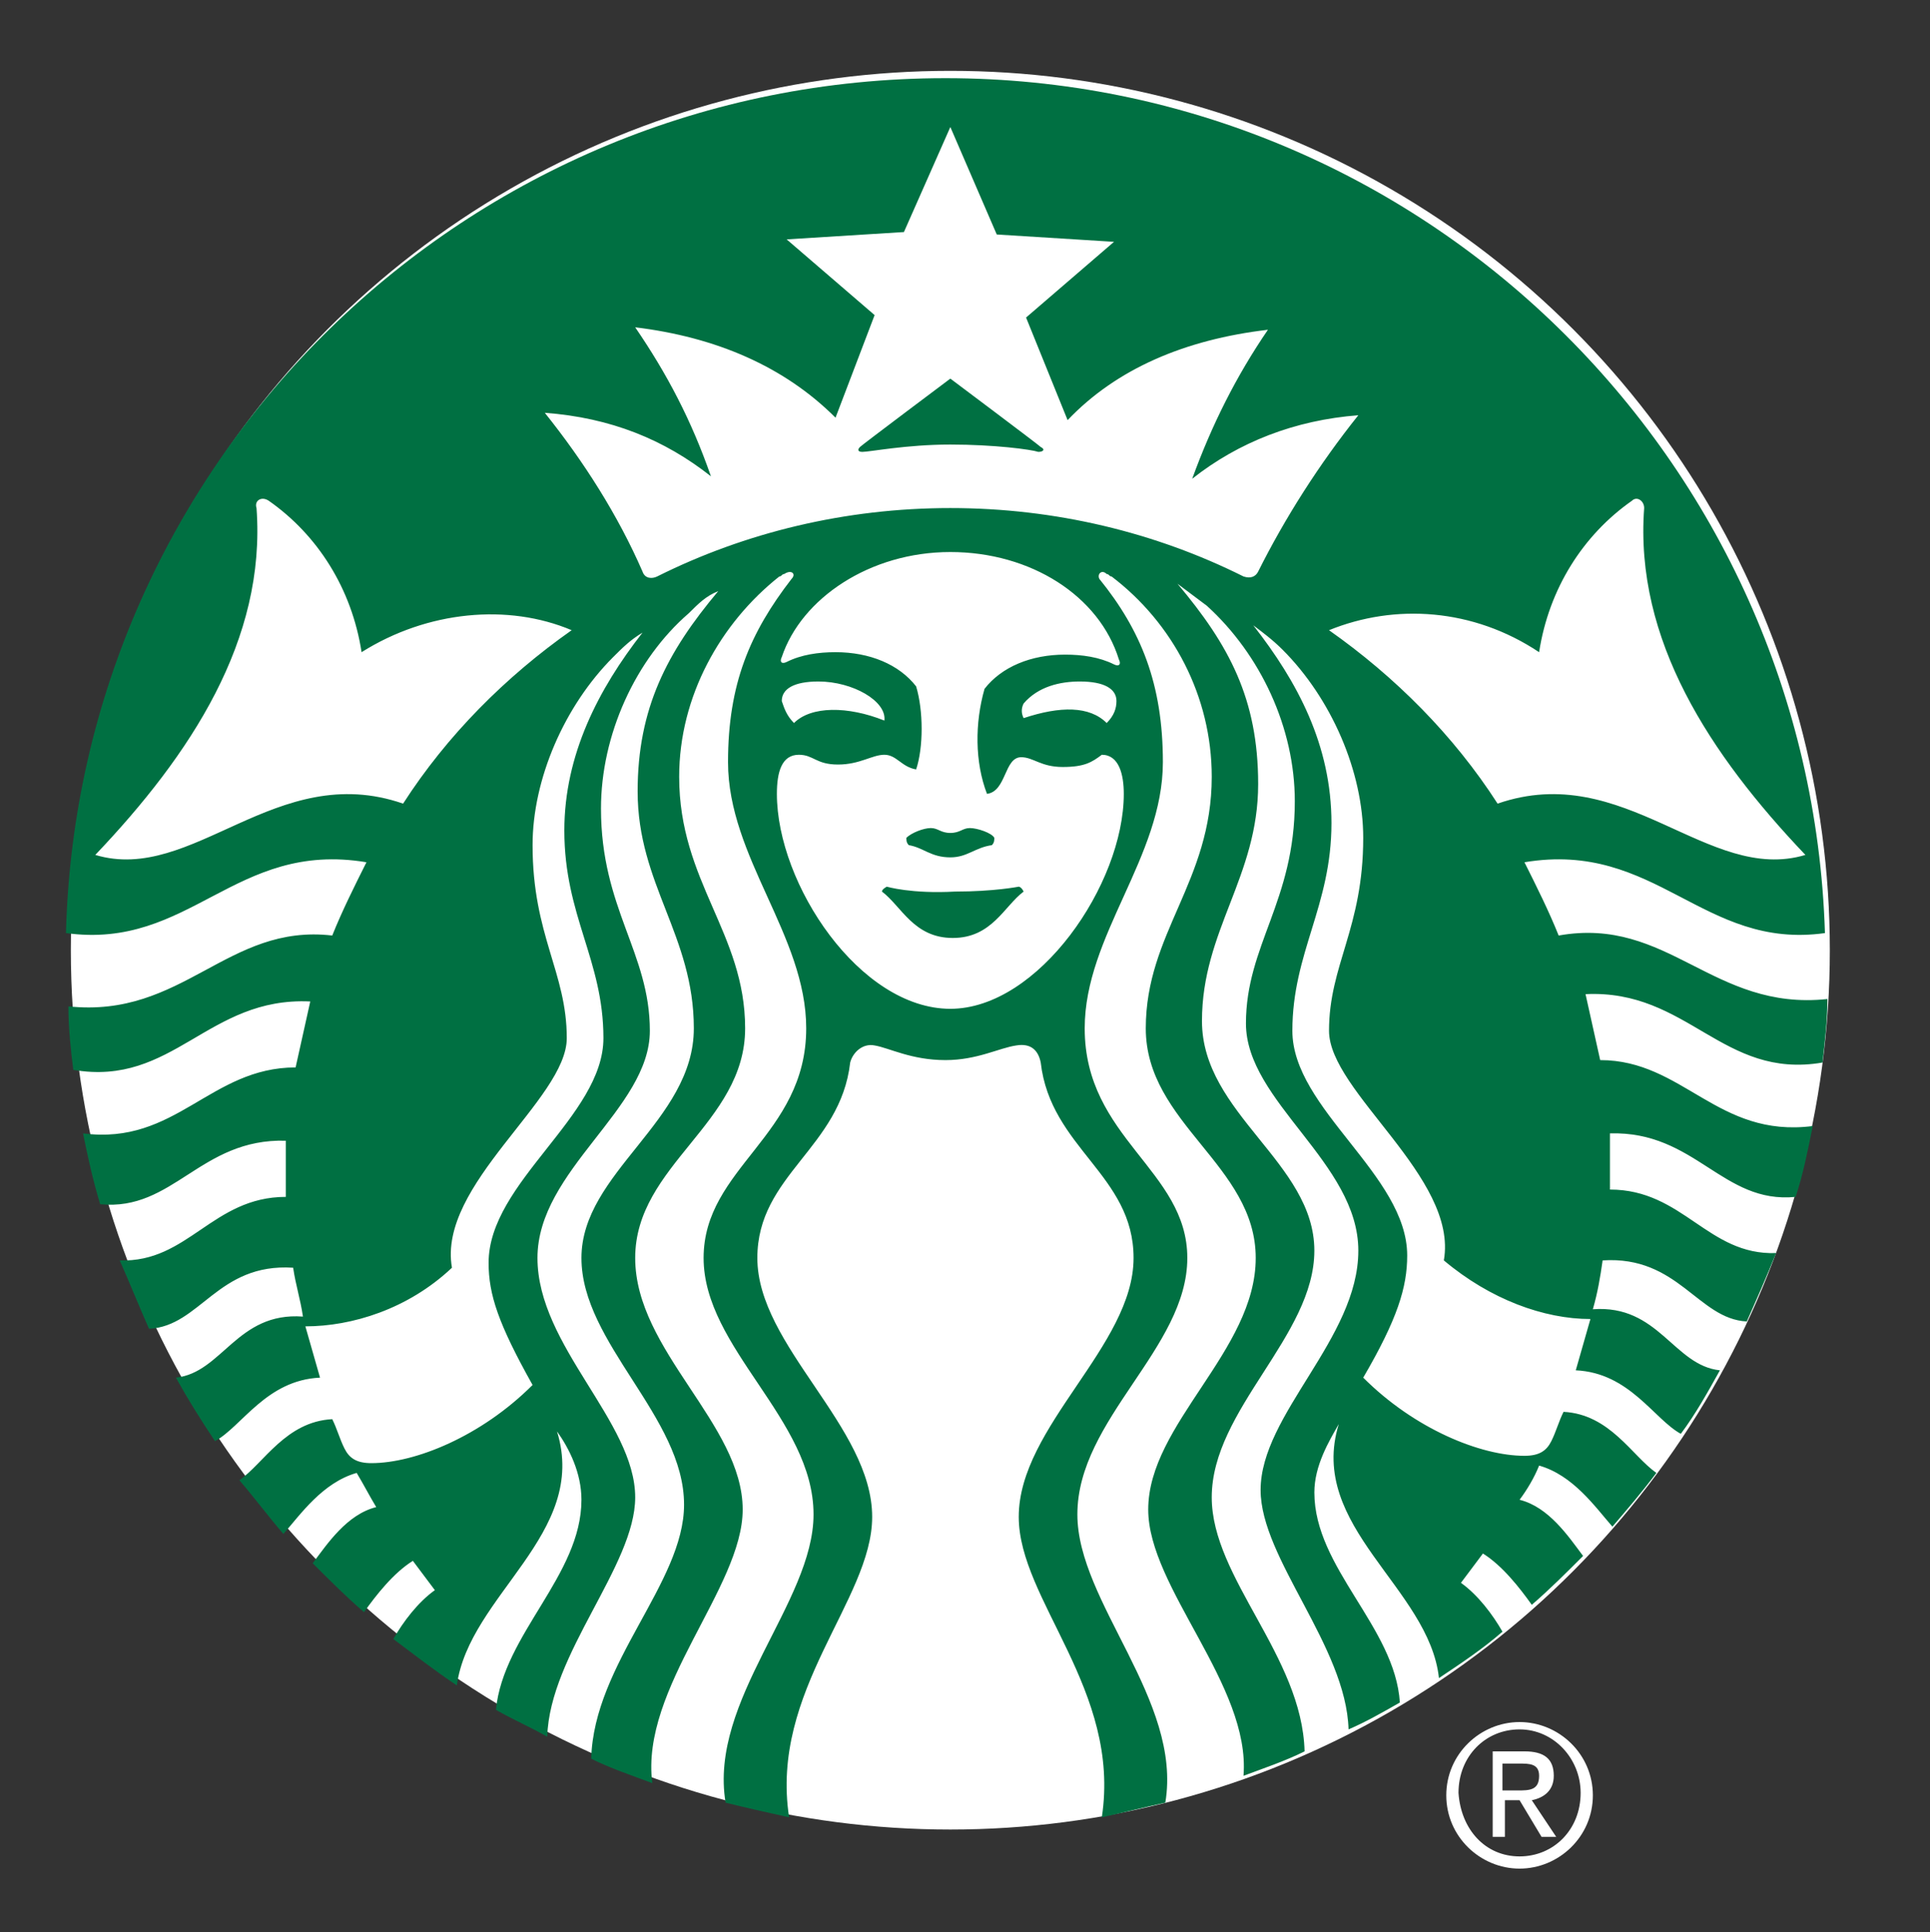 <?xml version="1.0" encoding="utf-8"?>
<!-- Generator: Adobe Illustrator 18.0.0, SVG Export Plug-In . SVG Version: 6.00 Build 0)  -->
<!DOCTYPE svg PUBLIC "-//W3C//DTD SVG 1.1//EN" "http://www.w3.org/Graphics/SVG/1.1/DTD/svg11.dtd">
<svg version="1.1" id="Layer_1" xmlns="http://www.w3.org/2000/svg" xmlns:xlink="http://www.w3.org/1999/xlink" x="0px" y="0px"
	 viewBox="0 0 79 79.1" enable-background="new 0 0 79 79.1" xml:space="preserve">
<rect x="0" y="0" width="79" height="79.1" fill="#333333" stroke="none"/>
<g>
	<g>
		<g>
			<g>
				<circle fill="#FFFFFF" cx="38.9" cy="38.9" r="36"/>
				<path fill="#007042" d="M42.5,18.5c-0.3-0.1-1.8-0.3-3.6-0.3c-1.8,0-3.3,0.3-3.6,0.3c-0.2,0-0.2-0.1-0.1-0.2
					c0.1-0.1,3.7-2.8,3.7-2.8s3.6,2.7,3.7,2.8C42.8,18.4,42.7,18.5,42.5,18.5z M36.3,36.3c0,0-0.2,0.1-0.2,0.2
					c0.8,0.6,1.3,1.9,2.9,1.9c1.6,0,2.1-1.3,2.9-1.9c-0.1-0.2-0.2-0.2-0.2-0.2s-1,0.2-2.6,0.2C37.3,36.6,36.3,36.3,36.3,36.3z
					 M38.9,34.1c-0.4,0-0.5-0.2-0.8-0.2c-0.3,0-0.8,0.2-1,0.4c0,0.1,0,0.2,0.1,0.3c0.6,0.1,0.9,0.5,1.7,0.5c0.7,0,1-0.4,1.7-0.5
					c0.1-0.1,0.1-0.2,0.1-0.3c-0.1-0.2-0.7-0.4-1-0.4C39.4,33.9,39.3,34.1,38.9,34.1z M74.8,40.9c0,0.9-0.1,1.7-0.2,2.6
					c-4.1,0.7-5.5-3-9.7-2.8c0.2,0.9,0.4,1.8,0.6,2.7c3.4,0,4.8,3.2,8.7,2.7c-0.2,1-0.4,2-0.7,2.9c-3,0.3-4.1-2.7-7.6-2.6
					c0,0.5,0,1,0,1.5c0,0.3,0,0.6,0,0.8c3,0,4,2.7,6.8,2.6c-0.4,1-0.8,1.9-1.2,2.8c-2-0.1-2.8-2.7-5.9-2.5c-0.1,0.7-0.2,1.3-0.4,2
					c2.7-0.2,3.3,2.3,5.2,2.5c-0.5,0.9-1,1.8-1.6,2.6c-1.1-0.6-2.1-2.5-4.3-2.6c0.2-0.7,0.4-1.4,0.6-2.1c-1.9,0-4.1-0.8-6-2.4
					c0.6-3.4-4.7-6.9-4.7-9.4c0-2.7,1.4-4.2,1.4-7.9c0-2.7-1.3-5.7-3.3-7.7c-0.4-0.4-0.8-0.7-1.2-1c1.8,2.3,3.2,4.9,3.2,8.1
					c0,3.4-1.6,5.3-1.6,8.5c0,3.2,4.7,5.9,4.7,9.2c0,1.3-0.4,2.6-1.8,5c2.1,2.1,4.8,3.2,6.6,3.2c0.6,0,0.9-0.2,1.1-0.6
					c0.2-0.4,0.3-0.8,0.5-1.2c1.9,0.1,2.8,1.8,3.8,2.5c-0.6,0.8-1.2,1.5-1.8,2.2c-0.7-0.8-1.6-2.1-3-2.5c-0.2,0.5-0.5,1-0.8,1.4
					c1.2,0.3,2,1.5,2.6,2.3c-0.7,0.7-1.4,1.4-2.1,2c-0.5-0.7-1.2-1.6-2-2.1c-0.3,0.4-0.6,0.8-0.9,1.2c0.7,0.5,1.3,1.3,1.7,2
					c-0.8,0.7-1.7,1.3-2.6,1.9c-0.4-3.7-5.4-6.2-4.1-10.4c-0.4,0.7-1,1.7-1,2.8c0,3.1,3.3,5.5,3.5,8.6c-0.7,0.4-1.4,0.8-2.1,1.1
					c-0.1-3.4-3.6-7-3.6-9.8c0-3.1,4-6.2,4-9.8c0-3.6-4.6-6.1-4.6-9.3c0-3.2,2-5,2-9.1c0-3-1.4-6-3.6-8c-0.4-0.3-0.8-0.6-1.2-0.9
					c2.1,2.5,3.3,4.7,3.3,8.2c0,3.8-2.3,6-2.3,9.7c0,3.8,4.6,5.8,4.6,9.4c0,3.5-4.2,6.5-4.2,10.1c0,3.3,3.7,6.5,3.8,10.4
					c-0.8,0.4-1.7,0.7-2.5,1C51.2,69,47,65,47,61.8c0-3.5,4.4-6.5,4.4-10.3c0-3.8-4.5-5.5-4.5-9.4s2.7-6,2.7-10.3
					c0-3.3-1.6-6.3-4.1-8.2c-0.1,0-0.1-0.1-0.2-0.1c-0.2-0.2-0.4,0-0.3,0.2c1.7,2.1,2.6,4.3,2.6,7.5c0,3.9-3.2,7.1-3.2,10.9
					c0,4.5,4.2,5.8,4.2,9.4c0,3.7-4.5,6.6-4.5,10.5c0,3.6,4.3,7.6,3.6,11.8c-0.9,0.2-1.7,0.4-2.6,0.6c0.8-5.2-3.4-8.9-3.4-12.3
					c0-3.7,4.7-7,4.7-10.6c0-3.4-3.4-4.5-3.8-8c-0.1-0.5-0.4-0.8-1-0.7c-0.7,0.1-1.6,0.6-2.9,0.6c-1.4,0-2.3-0.5-2.9-0.6
					c-0.5-0.1-0.9,0.3-1,0.7c-0.4,3.5-3.8,4.6-3.8,8c0,3.6,4.7,6.9,4.7,10.6c0,3.4-4.2,7.1-3.4,12.3c-0.9-0.2-1.8-0.4-2.6-0.6
					c-0.7-4.2,3.6-8.2,3.6-11.8c0-3.9-4.5-6.8-4.5-10.5c0-3.7,4.2-5,4.2-9.4c0-3.8-3.2-7-3.2-10.9c0-3.2,0.9-5.3,2.6-7.5
					c0.2-0.2,0-0.4-0.3-0.2c-0.1,0-0.1,0.1-0.2,0.1c-2.4,1.9-4.1,4.9-4.1,8.2c0,4.3,2.7,6.4,2.7,10.3s-4.5,5.6-4.5,9.4
					c0,3.8,4.4,6.8,4.4,10.3c0,3.2-4.2,7.3-3.7,11.2c-0.8-0.3-1.7-0.6-2.5-1c0.1-3.9,3.8-7.2,3.8-10.4c0-3.6-4.2-6.6-4.2-10.1
					c0-3.5,4.6-5.6,4.6-9.4c0-3.8-2.3-5.9-2.3-9.7c0-3.4,1.2-5.7,3.3-8.2c-0.5,0.2-0.8,0.5-1.2,0.9c-2.2,1.9-3.6,5-3.6,8
					c0,4.1,2,5.9,2,9.1c0,3.2-4.6,5.7-4.6,9.3c0,3.6,4,6.7,4,9.8c0,2.8-3.5,6.4-3.6,9.8c-0.7-0.4-1.4-0.7-2.1-1.1
					c0.3-3.1,3.5-5.5,3.5-8.6c0-1.1-0.5-2.1-1-2.8c1.3,4.2-3.6,6.7-4.1,10.4c-0.9-0.6-1.8-1.3-2.6-1.9c0.4-0.7,1-1.5,1.7-2
					c-0.3-0.4-0.6-0.8-0.9-1.2c-0.8,0.5-1.5,1.4-2,2.1c-0.7-0.6-1.4-1.3-2.1-2c0.6-0.8,1.4-2,2.6-2.3c-0.3-0.5-0.5-0.9-0.8-1.4
					c-1.4,0.4-2.3,1.7-3,2.5c-0.6-0.7-1.2-1.5-1.8-2.2c1-0.7,1.9-2.4,3.8-2.5c0.2,0.4,0.3,0.8,0.5,1.2c0.2,0.4,0.5,0.6,1.1,0.6
					c1.8,0,4.5-1.1,6.6-3.2c-1.4-2.5-1.8-3.7-1.8-5c0-3.3,4.7-6,4.7-9.2c0-3.2-1.6-5-1.6-8.5c0-3.1,1.4-5.8,3.2-8.1
					c-0.5,0.3-0.8,0.6-1.2,1c-2,2-3.3,5-3.3,7.7c0,3.7,1.4,5.2,1.4,7.9c0,2.5-5.3,6-4.7,9.4c-1.8,1.7-4.1,2.4-6,2.4
					c0.2,0.7,0.4,1.4,0.6,2.1c-2.2,0.1-3.2,2-4.3,2.6c-0.6-0.9-1.1-1.7-1.6-2.6c1.9-0.2,2.5-2.7,5.2-2.5c-0.1-0.7-0.3-1.3-0.4-2
					c-3.1-0.2-3.8,2.4-5.9,2.5c-0.4-0.9-0.8-1.9-1.2-2.8c2.8,0.1,3.8-2.6,6.8-2.6c0-0.3,0-0.6,0-0.8c0-0.5,0-1,0-1.5
					c-3.5-0.1-4.6,2.9-7.6,2.6c-0.3-1-0.5-1.9-0.7-2.9c3.8,0.5,5.2-2.7,8.7-2.7c0.2-0.9,0.4-1.8,0.6-2.7c-4.2-0.2-5.6,3.5-9.7,2.8
					c-0.1-0.8-0.2-1.7-0.2-2.6c4.7,0.5,6.5-3.4,10.8-2.9c0.4-1,0.9-2,1.4-3c-5.4-0.9-7.2,3.6-12.3,2.9c0.5-19.4,16.4-35,36-35
					c19.5,0,35.4,15.6,36,35c-5,0.7-6.9-3.8-12.3-2.9c0.5,1,1,2,1.4,3C68.3,37.5,70.1,41.4,74.8,40.9z M23.4,25.8
					c-2.6-1.1-5.9-0.8-8.6,0.9c-0.4-2.6-1.8-4.8-3.8-6.2c-0.3-0.2-0.6,0-0.5,0.3c0.4,5.4-2.7,10.1-6.6,14.2c4,1.2,7.4-3.9,12.6-2.1
					C18.3,30.1,20.7,27.7,23.4,25.8z M38.9,22.6c-3.3,0-6.1,1.9-6.9,4.3c-0.1,0.2,0,0.3,0.2,0.2c0.6-0.3,1.3-0.4,2-0.4
					c1.4,0,2.6,0.5,3.3,1.4c0.3,1,0.3,2.5,0,3.4c-0.6-0.1-0.8-0.6-1.3-0.6c-0.5,0-1,0.4-1.9,0.4c-0.9,0-1-0.4-1.6-0.4
					c-0.7,0-0.9,0.7-0.9,1.6c0,3.7,3.4,8.8,7.1,8.8c3.6,0,7.1-5.1,7.1-8.8c0-0.8-0.2-1.6-0.9-1.6c-0.4,0.3-0.7,0.5-1.6,0.5
					c-0.9,0-1.2-0.4-1.7-0.4c-0.7,0-0.6,1.4-1.4,1.5c-0.5-1.3-0.5-2.9-0.1-4.3c0.7-0.9,1.9-1.4,3.3-1.4c0.7,0,1.4,0.1,2,0.4
					c0.2,0.1,0.3,0,0.2-0.2C45,24.4,42.2,22.6,38.9,22.6z M44.2,27.9c-0.8,0-1.7,0.2-2.3,0.9c-0.1,0.2-0.1,0.4,0,0.6
					c1.5-0.5,2.7-0.5,3.4,0.2c0.3-0.3,0.4-0.6,0.4-0.9C45.7,28.2,45.2,27.9,44.2,27.9z M32.5,29.6c0.7-0.7,2.2-0.7,3.7-0.1
					c0.1-0.8-1.3-1.6-2.7-1.6c-1,0-1.5,0.3-1.5,0.8C32.1,29,32.2,29.3,32.5,29.6z M55.6,17c-2.6,0.2-4.9,1.1-6.8,2.6
					c0.8-2.2,1.8-4.2,3.1-6.1c-3.4,0.4-6.2,1.6-8.2,3.7L42,13l3.6-3.1l-4.8-0.3l-1.9-4.4L37,9.5l-4.8,0.3l3.6,3.1l-1.6,4.2
					c-2.1-2.1-4.9-3.3-8.2-3.7c1.3,1.9,2.3,3.8,3.1,6.1c-1.9-1.5-4.1-2.4-6.8-2.6c1.6,2,3,4.2,4,6.5c0.1,0.3,0.4,0.3,0.6,0.2
					c3.6-1.8,7.7-2.8,12-2.8c4.3,0,8.4,1,12,2.8c0.3,0.1,0.5,0,0.6-0.2C52.6,21.2,54,19,55.6,17z M61.3,32.9
					c5.2-1.8,8.6,3.3,12.6,2.1c-3.9-4.1-7-8.8-6.6-14.2c0-0.3-0.3-0.5-0.5-0.3c-2,1.4-3.4,3.6-3.8,6.2c-2.7-1.8-5.9-2-8.6-0.9
					C57.1,27.7,59.5,30.1,61.3,32.9z"/>
			</g>
		</g>
	</g>
	<g>
		<path fill="#FFFFFF" d="M62.2,70.5c1.6,0,3,1.3,3,3c0,1.7-1.4,3-3,3c-1.6,0-3-1.3-3-3C59.2,71.8,60.6,70.5,62.2,70.5z M62.2,76
			c1.4,0,2.5-1.1,2.5-2.6c0-1.4-1.1-2.6-2.5-2.6c-1.4,0-2.5,1.1-2.5,2.6C59.8,74.9,60.8,76,62.2,76z M61.1,71.7h1.3
			c0.8,0,1.2,0.3,1.2,1c0,0.6-0.4,0.9-0.9,1l1,1.5h-0.6l-0.9-1.5h-0.6v1.5h-0.5V71.7z M61.6,73.3h0.5c0.5,0,0.9,0,0.9-0.6
			c0-0.5-0.4-0.5-0.8-0.5h-0.7V73.3z"/>
	</g>
</g>
</svg>
